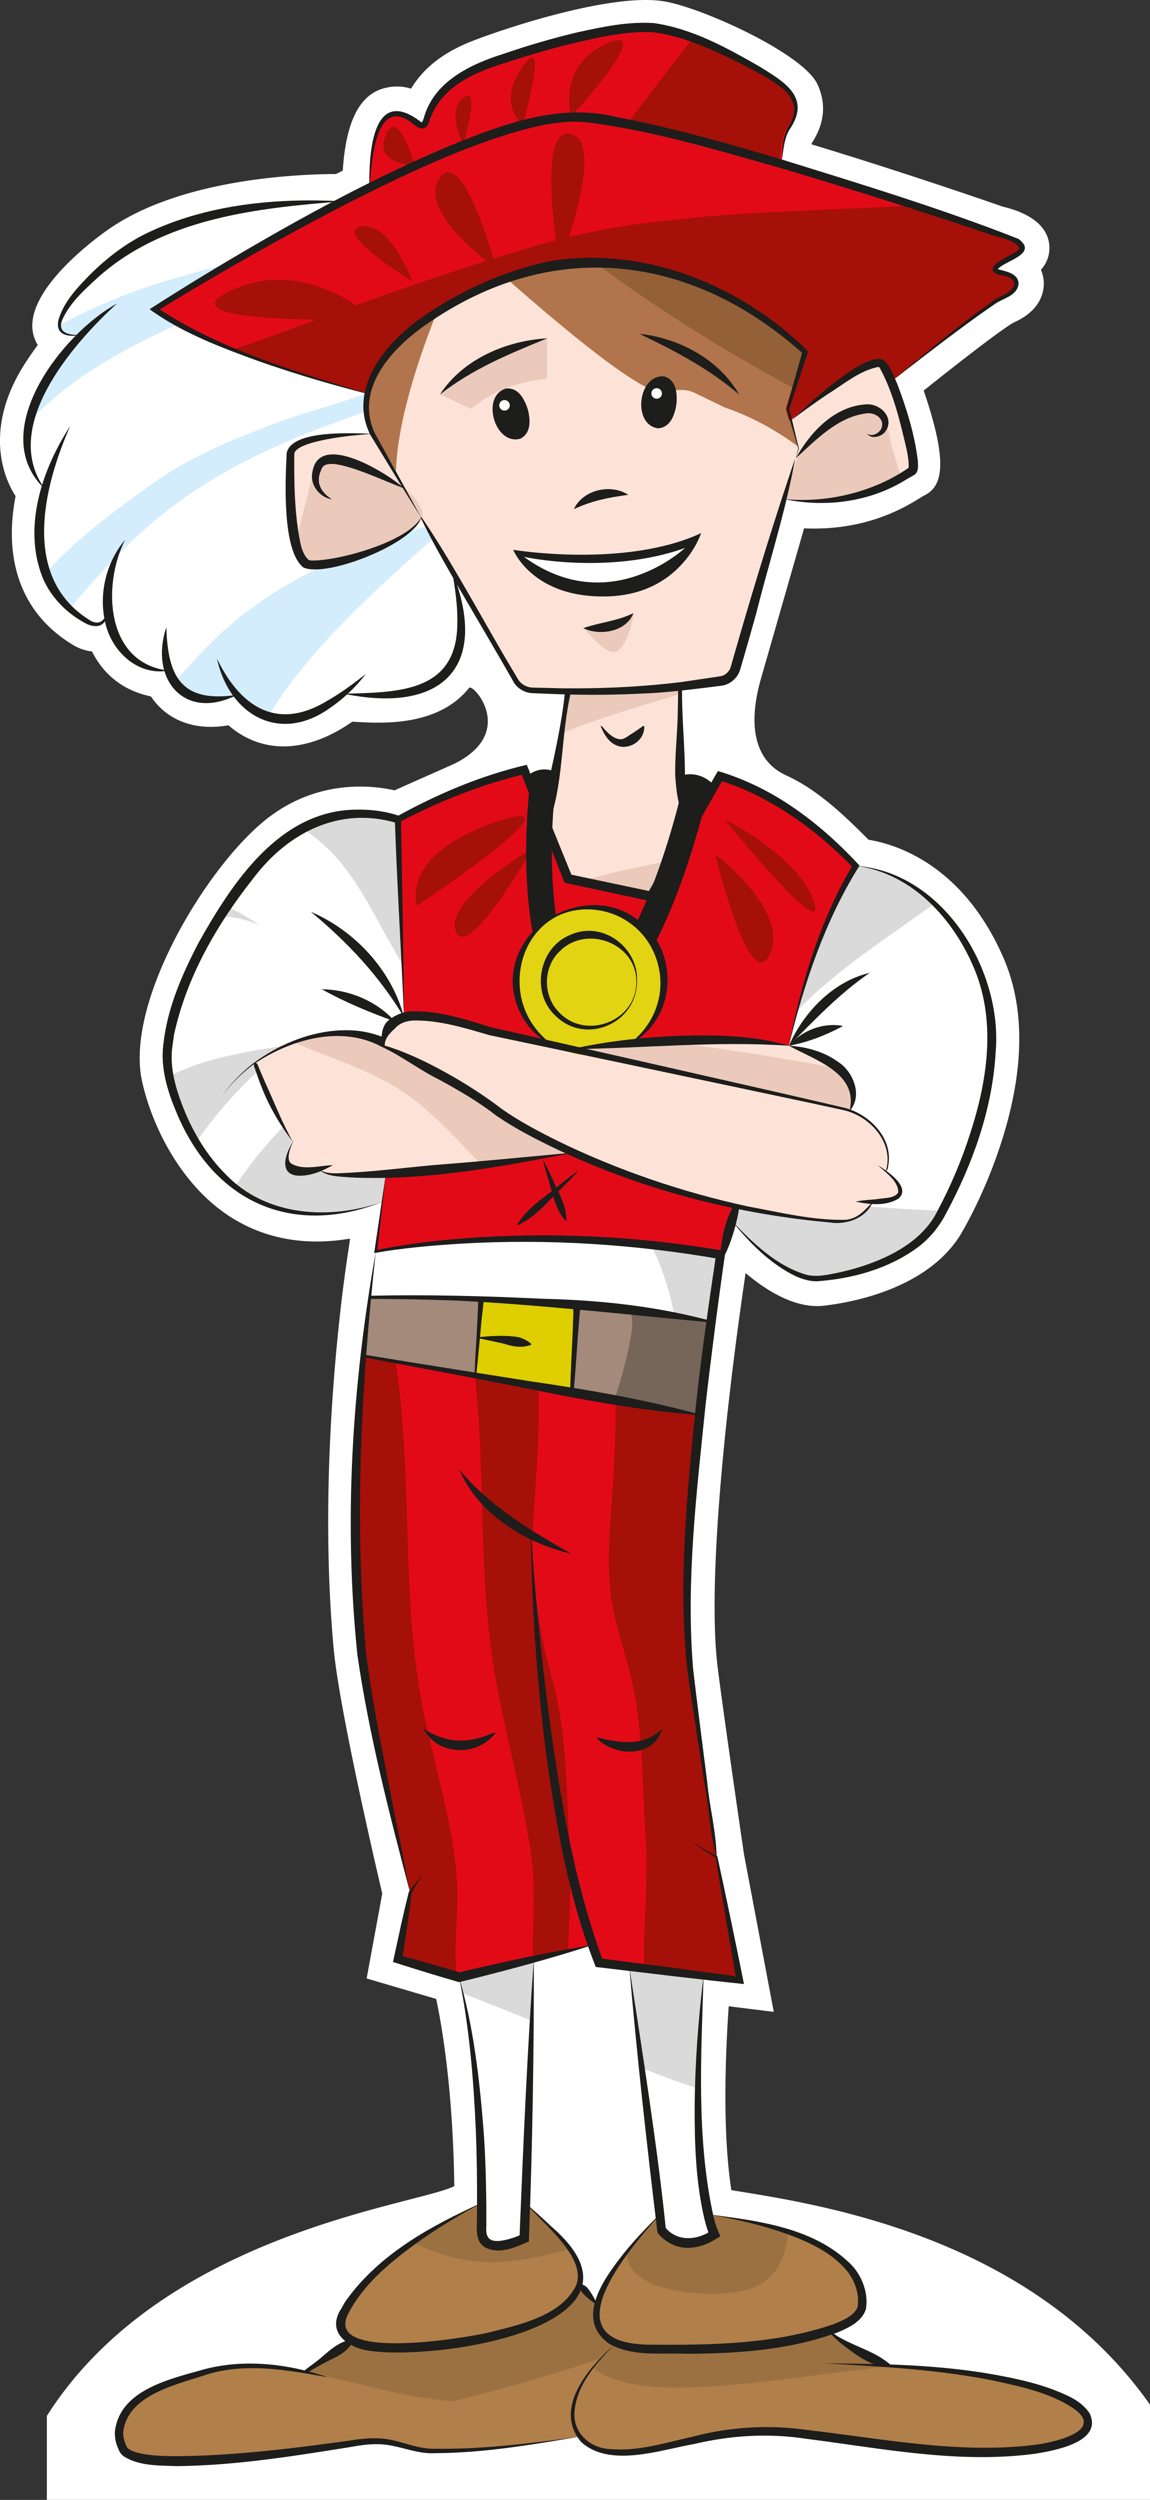 <svg id="Ebene_1" data-name="Ebene 1" xmlns="http://www.w3.org/2000/svg" viewBox="0 0 179.12 389.18"><rect x="0" y="0" width="179.12" height="389.18" fill="#333333" stroke="none"/><defs><clipPath id="clippath"><path class="cls-8" d="M83.13 89.53c2.23 1.79 5.84 3.47 11.44 3.32 5.63-.15 9.24-2.47 11.46-4.83 2.38-2.5 3.18-5.03 3.18-5.03-11.83 5.51-29.28 2.6-29.28 2.6s.81 2.03 3.2 3.94Z"/></clipPath><style>.cls-10,.cls-11,.cls-13,.cls-14,.cls-15,.cls-16,.cls-3,.cls-4,.cls-5,.cls-6,.cls-7,.cls-8,.cls-9{stroke-width:0}.cls-3{fill:#dadada}.cls-4{fill:#e30a18}.cls-18,.cls-20{stroke:#1d1d1b}.cls-18,.cls-20,.cls-23{stroke-miterlimit:10;fill:none}.cls-5{fill:#a51008}.cls-6{fill:#a48a7b}.cls-7{fill:#e3d413}.cls-8{fill:#1d1d1b}.cls-16{fill:#fff}.cls-9{fill:#ebcabc}.cls-10{fill:#9c7141}.cls-11{fill:#b17f4a}.cls-20{stroke-width:4px}.cls-13{fill:#fde3d7}.cls-23{stroke:#1e1e1c}.cls-14{fill:#b1744c}.cls-15{fill:#d4edfc}</style></defs><path class="cls-18" d="m65.58 80.54 14.71 25.34a3.19 3.19 0 0 0 2.59 1.59c1.27.06 3.2.14 5.59.18 4.57.05 10.83-.06 17.46-.77 2.11-.22 4.26-.51 6.41-.87 1.06-.18 1.92-.97 2.22-2l4.28-14.91 3.27-11.41 1.81-6.3M123.92 71.39v-.02c.25-.34 4.26-5.83 8.93-7.34 4.82-1.56 5.82 2.02 4.49 3.22-1.33 1.21-2.33.27-2.33.27M62.97 76.04s-11.75-7.25-13.41-3.43c-1.66 3.83 2.16 5.14 2.16 5.14M85.24 52.67s-10.83 2.01-16.71 8.75M99.6 51.97s9.96 2.44 15.52 9.45"/><path class="cls-18" d="M89.38 79.27c3.54-3.53 8.48-2.23 8.48-2.23M90.84 97.8s5.49.48 7.82-2.34M88.47 107.65l-1.95 12.52-1.32 8.49-.02.15M105.93 106.88v18.61M58.54 194.82s-.44 2.64-1 7.15c-.3 2.51-.65 5.59-.97 9.12-.09 1.02-.18 2.08-.27 3.17-.93 11.54-1.5 26.85-.09 42.08.9 9.71 7.65 38.24 7.65 38.24M65.69 291.92l-1.8 2.68-1.91 10.39 9.53 2.81 11.64-2.81 9.12-2.2M71.51 228.74s2.71 5.42 11.2 10.21c1.81 1.03 3.89 2.02 6.26 2.93"/><path class="cls-18" d="m108.71 286.1 2.91 2.98 3.62 19.19-5.66-.7L98 306.14l-4.71-.58c-.35-.9-.69-1.82-1.02-2.77-8.38-24.18-9.56-63.84-9.56-63.84"/><path class="cls-18" d="M111.62 289.1v-.02c-.11-.75-3.24-22.17-4.09-29.08-1.21-9.83-.03-26.02 1.45-39.75a608.568 608.568 0 0 1 1.76-14.48c.85-6.31 1.5-10.45 1.5-10.45-12.8-2.21-24.24-2.67-33.24-2.45-12.63.31-20.46 1.95-20.46 1.95l1.58-12.03M66.02 269.15s4.49 5.51 11.31.49"/><path class="cls-18" d="M92.82 270.45s6.95 4.21 10.28-1.3M57.55 201.97s7.16-.14 17.29.25c4.52.17 9.63.44 14.95.88 6.9.57 14.15 1.42 20.95 2.67.13.02.27.05.4.07M56.58 211.09l17.37 3.04 15.03 2.64 19.73 3.45"/><path class="cls-18" d="M74.84 202.21v.01l-.45 6.02-.44 5.89-.01.13M89.79 203.1l-.81 13.67-.01.24M93.62 113.02s1.67 3.17 3.74 2.58c2.08-.59 2.91-2.58 2.91-2.58M114.71 187.8l-2.47 7.52M62.93 158.38l-.95-30.81c.91-.5 1.81-.97 2.69-1.42 9.33-4.67 16.98-6.31 16.98-6.31l.65 1.61 2.9 7.22 3.27 8.13 12.97 2.75 9.69-16.98 1-1.75c2.93.89 5.68 2.15 8.23 3.61 5.2 2.98 9.57 6.84 12.92 10.37 0 0-6.59 9.83-10.41 28.01M83.15 304.99s-.85 26.07-1.28 38c-.1 2.7-.18 4.68-.22 5.47 0 0-6.73 3.29-6.65-1.33.02-1.42.04-2.81.03-4.16-.02-22.79-3.52-35.17-3.52-35.17M98 306.14l4.79 38.62.31 2.53s2.99 3.92 8.15.56c0 0-.43-.84-.94-3-1.1-4.66-2.55-15.47-.73-37.28"/><path class="cls-18" d="M75.03 342.97s-17.65 7.98-21.81 17.79c-.49 1.16-.2 2.69 1.86 3.71.84.42 1.97.76 3.46.95 5.15.66 29.2-1.13 31.76-9.81 1.07-3.64-2.77-7.16-8.43-12.62l-.03-.03M90.3 355.61l2.72 3.2.1.12"/><path class="cls-18" d="M102.79 344.76s-8.41 8.29-9.77 14.05c-.28 1.12-.28 2.15.1 3 .63 1.39 1.43 2.3 2.64 2.89 2.33 1.12 6.17 1.06 13.16.99 6.82-.07 15.18-1.09 20.4-2.92 2.93-1.03 4.86-2.32 4.98-3.84.56-7.28-8.4-12.06-23.63-14.17"/><path class="cls-18" d="M95.96 364.78s-10.09 8.46-5.66 14.55c2.11 2.9 6.84 3.08 14.32 1.33s10.4-2.18 13.92-2.19c5.81-.02 12.08 1.31 23.11 2.57 35.48 4.07 39.61-10.14-2.61-12.75-3.25-.2-6.77-.33-10.57-.38M90.3 379.33s-21.29 3.54-26.44 1.72c-5.15-1.83-7.98-.72-11.97-.2-3.99.53-31.68 4.81-32.84.11 0 0-3.95-6.87 10.14-10.89 3.83-1.09 8.31-2.94 18.57-.78 1.04.21 2.14.47 3.3.78"/><path class="cls-18" d="m47.76 369.29 7.32-4.82.28-.18M129.32 362.77s3 3.08 9.72 5.52c.02.01.03.01.05.02M82.3 121.44l4.22-1.27M106.15 120.17l4.98 2.39M74.39 208.24s3.48.05 8.25 1.05M123.93 71.37l.45-1.58-1.18-4.37-.48-1.78 2.69-8.84c-11.14-10.38-24.56-15.16-37.94-13.67-8.64.97-28.13 9.32-30.23 20.17-.4 1.99-.19 4.08.78 6.22l3.39 5.83 1.56 2.69 2.61 4.49"/><path class="cls-18" d="M123.2 65.42s12.32-10.43 14.15-8.77c.41.37.93 1.38 1.49 2.72 1.92 4.69 4.2 13.52 3.17 13.98-1.33.59-7.86 6.09-19.9 4.34M58.02 67.52s-12.62-.06-12.78 3.1c-.17 3.16-.33 16.63 2.82 17.29.99.21 2.95-.05 5.23-.63 4.97-1.26 11.4-4.04 12.29-6.74"/><path class="cls-23" d="M57.69 61.42s-.16-.04-.45-.12c-3.33-.89-24.31-6.64-33.15-13.14 0 0 13.73-8.76 29.26-16.82 1.38-.71 2.78-1.42 4.18-2.12 12.63-6.29 25.73-11.58 33.17-10.99 6.87.55 19.05 3.73 30.96 7.26 16.89 5.01 33.25 10.74 33.25 10.74s6.99 1.61 3.11 3.6c-3.89 1.98-3.56 2.36-1.56 2.74s3 2.27-.22 3.7c-2.16.94-11.92 8.7-17.4 13.1-.04.03-.07.06-.11.09"/><path class="cls-23" d="M57.53 29.43v-.21c.02-1.49.24-10.51 3.35-11.38 3.4-.95 4.64 3.5 5.55.85s2.56-5.96 8.61-8.33c6.04-2.37 21.18-7.01 27.63-5.97 6.46 1.04 19.62 8.05 20.77 10.51 1.16 2.47-.08 4.36-.74 5.31s-1 5.16-1 5.16M53.35 31.34s-22.12-.53-34.12 7.9c-7.84 5.51-14.12 13.85-6.55 12.87"/><path class="cls-23" d="M18.24 47.23s-2.35 1.43-5.55 4.89c-1.55 1.68-3.3 3.83-5.07 6.52-5.39 8.21-3.36 14.89-.59 17.53.01 0 .02.02.03.03"/><path class="cls-23" d="M10.95 66.3s-2.52 4.31-3.92 9.87c-1.74 6.86-1.8 15.64 6.6 20.6 1.02.6 3.06 1.06 3.15-2.19"/><path class="cls-23" d="M19.48 84.04s-3.23 4.61-2.71 10.53c.08 1 .27 2.03.6 3.08 2.32 7.31 8.89 6.75 8.89 6.75M25.92 97.64s-.59 3.62.36 6.76c.96 3.16 4.34 5.8 10.64 3.79"/><path class="cls-23" d="M33.79 102.52s.85 2.74 2.81 5.27c2.91 3.76 8.27 7.06 16.96.22 1.09-.85 2.23-1.88 3.42-3.07"/><path class="cls-23" d="M53.55 108c4.7 0 23.53 3.7 16.86-19.13"/><ellipse class="cls-18" cx="79.93" cy="64.39" rx="2.37" ry="3.69" transform="rotate(-15.74 79.94 64.391)"/><ellipse class="cls-18" cx="103" cy="62.65" rx="3.69" ry="2.37" transform="rotate(-82.86 102.99 62.645)"/><path class="cls-18" d="M61.98 127.56s-9.75-3.59-18.39 3.73c-8.65 7.32-19.38 26.38-17.31 36.05 1.55 7.24 9.64 27.99 33.27 19.79"/><path d="M133.28 134.79s12.24.17 19.11 16.05-5.4 37.51-6.46 39.21c-3.92 6.26-13.31 8.44-18.08 9-5.93.69-13.88-9-13.88-9" style="stroke-width:1.12px;fill:none;stroke-miterlimit:10;stroke:#1d1d1b"/><path class="cls-18" d="M89.4 179.43c-9.94 1.48-28.42 3.96-37.53 3.43-6.35-.37-12.18-17.45-12.18-17.45s10.52-7.26 20-2.6"/><path class="cls-18" d="M59.69 162.8s12.2 5.71 17.64 10.07c3.12 2.5 23.35 14.3 51.37 17.18 2.95.3 6.76.78 9.22-7.49 1.94-6.54-5-9.37-5.59-9.62s-56.07-12.39-56.07-12.39-9.77-3.31-13.33-2.17c-3.55 1.14-3.25 4.42-3.25 4.42Z"/><path class="cls-18" d="M88.97 163.33s22.49-2.85 33.9-.53c11.41 2.32 12.59 12.04 12.59 12.04M39.69 165.4s-2.86 2.12-4.81 4.92M62.93 158.38s-3.56-9.85-14.51-16.42M61.55 159.05s-4.36-3.22-11.42-5.04M122.87 162.8s5.3-8.31 12.59-11.35M122.87 162.8s4.06-2.47 8.44-3.08"/><path d="M45.79 177.52s-4.78 7.48 6.04 3.88" style="stroke-width:1.24px;fill:#fff;stroke-miterlimit:10;stroke:#1d1d1b"/><path d="M136.76 181.41s3.92 2.64 3.44 4.37-6.92 1.3-6.92 1.3" style="fill:#fff;stroke-miterlimit:10;stroke:#1d1d1b"/><path class="cls-18" d="M79.93 85.59S97.39 88.5 109.22 83c0 0-3.03 9.55-14.64 9.86S79.94 85.6 79.94 85.6Z"/><path class="cls-18" d="M83.13 89.53s11.83.95 22.8-1.6"/><path class="cls-16" d="M7.3 389.18V376.1c18.12-28.52 57.64-32.8 63.46-35.77-.2-14.96-1.92-24.93-2.82-29.14L57.11 308l2.43-13.22c-1.21-5.14-6.72-28.94-7.56-38.04-1.49-16.07-.77-32.15.09-42.81.09-1.11.18-2.17.27-3.2.34-3.72.7-6.9.98-9.25.52-4.15.94-6.82 1.02-7.31l.18-1.35c-6.49 1.1-12.35.2-17.49-2.69-8.59-4.84-13.4-14.82-14.92-21.89-2.56-11.95 9.41-32.29 18.72-40.17 8.07-6.83 16.9-5.87 20.64-5.03.42-.22 8.93-3.96 9.35-4.17 9.71-4.86 2.85-12.55 2.24-11.78-4.85 6.08-13.68 5.53-17.93 5.27-.08 0-.17-.01-.25-.02-7.03 4.94-14.04 5.13-19.3.57-3.09.54-5.92.19-8.26-1.04-1.55-.81-2.86-2.01-3.82-3.46-2.7-.54-6.75-2.16-9.17-6.99-.96-.11-1.93-.42-2.84-.95C3.6 95.8.43 87.6 2.43 77.24c-2.61-4.05-4.42-11.71 1.63-20.91.58-.89 1.19-1.77 1.82-2.62-.18-.29-.34-.61-.47-.95-2.61-6.7 9.02-15.32 11.38-16.98 11.51-8.09 30.08-8.66 35.56-8.69.34-.18.69-.35 1.04-.53.48-7.55 2.57-11.75 6.36-12.8 1.65-.46 3.09-.32 4.28.04 1.59-2.65 4.32-5.37 9.48-7.39C78.68 4.38 95.25-1.11 103.37.2c5.93.95 21.71 8.13 23.94 12.9 1.42 3.03 1.13 6.12-.87 9.19-.01.05-.03.11-.04.18 14.54 4.41 27.97 9.06 29.75 9.69 4.41 1.04 6.93 3.06 7.27 5.84.1.8.09 2.47-1.29 4.01.21.49.36 1.01.42 1.56.12 1.02.14 4.5-4.57 6.59-.47.23-2.87 1.68-14.11 10.64 3.96 11.61 2.88 15.04-.03 16.39-.08.05-.18.11-.29.18l-.13.08c-2.41 1.49-8.45 5.23-18.18 4.8l-6.58 22.93c-.76 2.6-3.53 12.21 3.83 15.55 4.65 2.11 8.73 5.9 12.79 10 4.21.68 14.7 3.83 21.03 18.42 3.29 7.6 3.26 16.98-.09 27.86-2.74 8.91-6.63 15.23-6.67 15.29-5.17 8.25-16.54 10.42-21.18 10.96-4.31.51-8.74-2.13-12.24-5.07a622.923 622.923 0 0 0-1.78 12.98c-.43 3.42-.79 6.54-1.12 9.54-1.9 17.65-2.41 31.05-1.46 38.77.79 6.38 3.52 25.2 4.07 28.9v.08l4.68 24.74-7.02-.87c-1.01 14.95-.34 23.8.41 28.62 12.28 2.05 46.4 6.62 65.22 33.42v14.81H7.3Z"/><path class="cls-13" d="m123.93 71.37-.01.02-1.81 6.3-3.27 11.41-4.28 14.91a2.824 2.824 0 0 1-2.22 2c-2.15.36-4.3.65-6.41.87-6.63.71-12.89.82-17.46.77-2.39-.04-4.32-.12-5.59-.18a3.19 3.19 0 0 1-2.59-1.59l-9.88-17.01-4.83-8.33-2.61-4.5-1.56-2.69-3.39-5.83c-.97-2.14-1.18-4.23-.78-6.22 2.1-10.85 21.59-19.2 30.23-20.17 13.38-1.49 26.8 3.29 37.94 13.67l-2.69 8.84.48 1.78 1.18 4.37-.45 1.58Zm-20.48-12.39c-1.29-.16-2.55 1.35-2.8 3.37-.26 2.02.59 3.79 1.89 3.96 1.29.16 2.55-1.35 2.81-3.37.25-2.03-.6-3.8-1.9-3.96ZM83.13 89.53c2.23 1.79 5.84 3.47 11.44 3.32 5.63-.15 9.24-2.47 11.46-4.83 2.38-2.5 3.18-5.03 3.18-5.03-11.83 5.51-29.28 2.6-29.28 2.6s.81 2.03 3.2 3.94Zm-2.2-21.59c1.26-.35 1.83-2.23 1.28-4.19-.56-1.97-2.02-3.27-3.28-2.91-1.26.35-1.84 2.23-1.28 4.19.55 1.96 2.02 3.27 3.28 2.91Z"/><path d="m122.79 63.64 1.03 3.08s-4.84-1.89-11.58-4.17c-.04-.01-.08-.03-.12-.04-2.15-.73-4.23-1.47-5.96-2.15-7.15-2.83-31.59-25.28-31.59-25.28 2.62-9.79 11.76-15.35 14.8-16.96.6-.32 1.32-.34 1.94-.05l36.32 17.01c1.25.59 3.61 3.96 3.33 5.32" style="fill:#936037;stroke-width:0"/><path class="cls-14" d="m122.99 63.64.64-3.2c-8.03-4.34-15.86-9.02-23.44-14.21-5.18-3.55-10.26-7.25-15.33-10.96-2.58-1.89-5.26-3.73-7.85-5.68-1.81 2.31-3.38 5.05-4.24 8.26 0 0 21.66 20.01 28.81 22.84 1.73.68 4.07-.45 6.22.28.04.01 5.11 2.48 5.15 2.49 6.74 2.28 11.69 6.32 11.69 6.32l-1.18-4.37-.48-1.78ZM67.46 39.58a51.18 51.18 0 0 0-2.63 4.22c-3.07 6.44-7.05 11.58-7.71 18.68-.14 1.54 1.17 5.04 1.17 5.04l3.39 5.83c.37-14.06 11.1-35.49 11.1-35.49l-3.6-1.1c-.52.97-1.09 1.91-1.71 2.81Z"/><path d="m74.39 208.24.45-6.02c4.52.17 9.63.44 14.95.88l-.81 13.67-15.03-2.64.44-5.89Z" style="fill:#dfcf00;stroke-width:0"/><path class="cls-6" d="M110.74 205.77a608.568 608.568 0 0 0-1.76 14.48l-.27-.03-19.73-3.45.81-13.67c6.9.57 14.15 1.42 20.95 2.67ZM74.84 202.22l-.45 6.02-.44 5.89-17.37-3.04h-.01c.32-3.53.67-6.61.97-9.12h.01s7.16-.14 17.29.25Z"/><path class="cls-16" d="M74.84 202.22c-10.13-.39-17.29-.25-17.29-.25h-.01c.56-4.51 1-7.15 1-7.15s7.83-1.64 20.46-1.95c9-.22 20.44.24 33.24 2.45 0 0-.65 4.14-1.5 10.45-6.8-1.25-14.05-2.1-20.95-2.67-5.32-.44-10.43-.71-14.95-.88ZM53.55 108c-8.37 6.59-13.66 3.77-16.64.18-6.3 2.02-9.68-.63-10.64-3.79 0 0-6.58.57-8.89-6.74-.34-1.05-.53-2.08-.61-3.08h-.01c-.08 3.26-2.12 2.79-3.14 2.2-8.4-4.97-8.34-13.74-6.6-20.6-2.77-2.64-4.8-9.32.59-17.53 1.77-2.7 3.52-4.84 5.07-6.52-7.57.98-1.29-7.36 6.55-12.88 11.99-8.43 34.12-7.9 34.12-7.9-15.53 8.06-29.26 16.82-29.26 16.82 8.84 6.5 29.82 12.25 33.15 13.14-.4 1.99-.19 4.08.78 6.22 0 0-12.62-.06-12.78 3.1-.17 3.16-.33 16.63 2.82 17.29.99.21 2.95-.05 5.23-.63 4.97-1.26 11.4-4.04 12.29-6.74l4.83 8.33C77.09 111.7 58.25 108 53.55 108ZM122.87 162.8c3.82-18.18 10.41-28.01 10.41-28.01s12.23.17 19.11 16.05c6.87 15.88-5.4 37.51-6.46 39.2-3.92 6.26-13.31 8.44-18.08 9-5.93.69-13.88-9-13.88-9l.74-2.24c4.38.95 9.06 1.73 13.98 2.24 2.25.24 5 .56 7.26-2.94 1.83-.07 3.97-.36 4.24-1.33.31-1.08-1.11-2.52-2.22-3.44.96-3.56-.73-5.99-2.51-7.49 0 0-1.19-9.71-12.58-12.04h-.01Z"/><path class="cls-3" d="M145.54 140.67c-6.06-5.79-12.26-5.88-12.26-5.88s-5.27 7.89-9.12 22.57c6.21-6.46 13.99-11.3 21.38-16.7ZM146.1 188.45c-3.56-.11-7.11-.34-10.66-.64-2.16 2.74-4.67 2.46-6.76 2.24-4.92-.51-9.6-1.29-13.98-2.24l-.74 2.24s7.95 9.69 13.88 9c4.77-.56 14.16-2.74 18.08-9 .14-.22.46-.77.9-1.58-.24 0-.48 0-.73-.02Z"/><path class="cls-16" d="M39.69 165.4s2.47 7.23 5.94 12.38c-.67 1.19-2.94 5.87 3.97 4.25.74.48 1.5.77 2.27.82 2.26.13 5.1.08 8.24-.11v.05l-.56 4.33h-.01c-23.63 8.19-31.72-12.55-33.27-19.79-2.07-9.67 8.67-28.73 17.31-36.04 8.65-7.32 18.4-3.73 18.4-3.73l.95 30.81c-.55.18-1.01.41-1.39.67-2.07 1.41-1.86 3.76-1.86 3.76-9.47-4.67-19.99 2.6-19.99 2.6Z"/><path class="cls-3" d="M51.55 132.61c4.1 4.16 6.68 9.78 9.57 14.8.53.92 1.05 1.85 1.56 2.79l-.7-22.64s-7.34-2.7-14.94 1.37c1.6 1.05 3.11 2.26 4.51 3.68ZM40.37 144.01c-1.69-1.18-3.42-2.17-5.15-2.91-.12.18-1.06 1.4-1.18 1.58 1.66-.12 4.51.47 6.33 1.33ZM51.87 182.85c-.77-.05-1.53-.34-2.27-.82-6.91 1.62-4.64-3.06-3.97-4.25-.52-.77-1.01-1.58-1.48-2.41a61.893 61.893 0 0 0-7.55 9.36c5.15 3.99 12.53 5.99 22.94 2.39h.01l.56-4.33v-.05c-3.14.19-5.98.24-8.24.11ZM40.18 166.75c-.32-.83-.49-1.35-.49-1.35s2.16-1.48 5.39-2.68c-.21 0-.43.02-.64.03h-.02c-6.13 1.03-12.5 1.93-18.09 4.81.56 2.5 1.86 6.43 4.21 10.25 2.81-4 6.06-7.78 9.65-11.08Z"/><path class="cls-4" d="M121.66 25.49c-11.91-3.53-24.09-6.71-30.96-7.26-7.44-.59-20.54 4.7-33.17 10.99.02-1.49.24-10.51 3.35-11.38 3.4-.95 4.64 3.5 5.55.85s2.56-5.96 8.61-8.33c6.04-2.37 21.18-7.01 27.63-5.97 6.46 1.04 19.62 8.05 20.77 10.51 1.16 2.47-.08 4.36-.74 5.31s-1 5.16-1 5.16l-.04.12Z"/><path class="cls-4" d="M137.35 56.65c-1.83-1.66-14.15 8.77-14.15 8.77l-.48-1.78 2.69-8.84c-11.14-10.38-24.56-15.16-37.94-13.67-8.64.97-28.13 9.32-30.23 20.17-3.33-.89-24.31-6.64-33.15-13.14 0 0 13.73-8.76 29.26-16.82 1.38-.71 2.78-1.42 4.18-2.12 12.63-6.29 25.73-11.58 33.17-10.99 6.87.55 19.05 3.73 30.96 7.26 16.89 5.01 33.25 10.74 33.25 10.74s6.99 1.61 3.11 3.6c-3.89 1.98-3.56 2.36-1.56 2.74s3 2.27-.22 3.7c-2.16.94-11.92 8.7-17.4 13.1-.56-1.34-1.08-2.35-1.49-2.72Z"/><path class="cls-13" d="M123.2 65.42s12.32-10.43 14.15-8.77c.41.37.93 1.38 1.49 2.72 1.92 4.69 4.2 13.52 3.17 13.98-1.33.59-7.86 6.09-19.9 4.34l1.81-6.3s0-.01.01-.02l.45-1.58-1.18-4.37ZM62.97 76.04l2.61 4.49c-.89 2.71-7.32 5.49-12.29 6.75-2.28.58-4.24.84-5.23.63-3.15-.66-2.99-14.13-2.82-17.29.16-3.16 12.78-3.1 12.78-3.1l3.39 5.83 1.56 2.69ZM86.52 120.17l-1.32 8.49-2.9-7.22 4.22-1.27zM86.52 120.17l1.95-12.52c4.57.05 10.83-.06 17.46-.77v13.29l.37 1 4.83 1.39-9.69 16.98-12.97-2.75-3.27-8.13 1.32-8.49ZM135.46 174.84c1.78 1.5 3.47 3.93 2.51 7.49-.67-.56-1.22-.93-1.22-.93l-3.47 5.67s1.24.08 2.67.03c-2.26 3.5-5.01 3.18-7.26 2.94-4.92-.51-9.6-1.29-13.98-2.24-10.28-2.24-18.97-5.45-25.41-8.36-6.48-2.93-10.69-5.55-11.97-6.58-5.44-4.35-17.65-10.06-17.65-10.06s-.21-2.35 1.86-3.76c.38-.26.84-.49 1.39-.67 3.55-1.13 13.33 2.17 13.33 2.17l12.71 2.79c16.41 3.6 42.94 9.43 43.35 9.61.26.11 1.73.71 3.14 1.9Z"/><path class="cls-13" d="M59.68 162.8s12.21 5.71 17.65 10.06c1.28 1.03 5.49 3.65 11.97 6.58-7.49 1.11-19.72 2.77-29.19 3.3-3.14.19-5.98.24-8.24.11-.77-.05-1.53-.34-2.27-.82.65-.15 1.4-.36 2.23-.64l-6.04-3.88-.16.27c-3.47-5.15-5.94-12.38-5.94-12.38s10.52-7.27 19.99-2.6Z"/><path class="cls-9" d="M65.29 171.83c3.53 2.89 6.59 6.24 9.69 9.54 5.34-.63 10.46-1.35 14.31-1.92-6.48-2.93-10.69-5.55-11.97-6.58-5.44-4.35-17.65-10.06-17.65-10.06-4.78-2.36-9.82-1.67-13.64-.42 6.61 2.83 13.47 4.7 19.26 9.44Z"/><path class="cls-16" d="M110.31 344.85c.51 2.16.94 3 .94 3-5.16 3.36-8.15-.56-8.15-.56l-.31-2.53L98 306.14l11.58 1.43c-1.82 21.81-.37 32.62.73 37.28ZM81.87 342.99c-.1 2.7-.18 4.68-.22 5.47 0 0-6.73 3.29-6.65-1.33.02-1.42.04-2.81.03-4.16-.02-22.79-3.52-35.17-3.52-35.17l11.64-2.81s-.85 26.07-1.28 38Z"/><path class="cls-11" d="M129.32 362.77s3 3.08 9.72 5.52c42.22 2.61 38.09 16.82 2.61 12.75-11.03-1.26-17.3-2.59-23.11-2.57-3.52 0-6.44.44-13.92 2.19s-12.21 1.57-14.32-1.33c-4.34-5.97 5.27-14.22 5.65-14.54 2.35 1.03 6.17.97 12.97.9 6.82-.07 15.18-1.09 20.4-2.92Z"/><path class="cls-11" d="M93.02 358.81c1.36-5.76 9.77-14.05 9.77-14.05l.31 2.53s2.99 3.92 8.15.56c0 0-.43-.84-.94-3l.36-.09c15.23 2.11 24.19 6.89 23.63 14.17-.12 1.52-2.05 2.81-4.98 3.84-5.22 1.83-13.58 2.85-20.4 2.92-6.8.07-10.62.13-12.97-.9-.06-.03-.13-.06-.19-.09-1.21-.59-2.01-1.5-2.64-2.89-.38-.85-.38-1.88-.1-3Z"/><path class="cls-11" d="m90.3 355.61 2.72 3.2c-.28 1.12-.28 2.15.1 3 .63 1.39 1.43 2.3 2.64 2.89.06.03.13.06.19.09-.38.32-9.99 8.57-5.65 14.54 0 0-21.29 3.54-26.44 1.72-5.15-1.83-7.98-.72-11.97-.2-3.99.53-31.68 4.81-32.84.11 0 0-3.95-6.87 10.14-10.89 3.83-1.09 8.31-2.94 18.57-.78l7.32-4.82c.84.42 1.97.76 3.46.95 5.15.66 29.2-1.13 31.76-9.81Z"/><path class="cls-11" d="M81.87 342.99c5.66 5.46 9.5 8.98 8.43 12.62-2.56 8.68-26.61 10.47-31.76 9.81-1.49-.19-2.62-.53-3.46-.95-2.06-1.02-2.35-2.55-1.86-3.71 4.16-9.81 21.81-17.79 21.81-17.79 0 1.35-.01 2.74-.03 4.16-.08 4.62 6.65 1.33 6.65 1.33.04-.79.12-2.77.22-5.47Z"/><path class="cls-4" d="m88.98 216.77 19.73 3.45.27.03c-1.48 13.73-2.66 29.92-1.45 39.75.85 6.91 3.98 28.33 4.09 29.08v.02l3.62 19.17-5.66-.7L98 306.14l-4.71-.58c-.35-.9-.69-1.82-1.02-2.77l-9.12 2.2-11.64 2.81-9.53-2.81 1.91-10.39-.03-.02s-6.75-28.53-7.65-38.24c-1.41-15.23-.84-30.54.09-42.08.09-1.09.18-2.15.27-3.17h.01l17.37 3.04 15.03 2.64ZM113.97 190.04l-1.73 5.28c-12.8-2.21-24.24-2.67-33.24-2.45-12.63.31-20.46 1.95-20.46 1.95l1-7.7h.01l.56-4.33v-.05c9.47-.53 21.7-2.19 29.19-3.3 6.44 2.91 15.13 6.12 25.41 8.36l-.74 2.24ZM85.2 128.66l3.27 8.13 12.97 2.75 9.69-16.98 1-1.75c2.93.89 5.68 2.15 8.23 3.61 5.2 2.98 9.57 6.84 12.92 10.37 0 0-6.59 9.83-10.41 28.01-11.41-2.32-33.9.53-33.9.53l-12.71-2.79s-9.78-3.3-13.33-2.17l-.95-30.81c.91-.5 1.81-.97 2.69-1.42 9.33-4.67 16.98-6.31 16.98-6.31l.65 1.61 2.9 7.22Z"/><path class="cls-13" d="M137.97 182.33c1.11.92 2.53 2.36 2.22 3.44-.27.97-2.41 1.26-4.24 1.33.71-1.1 1.37-2.57 1.96-4.55l.06-.22Z"/><path class="cls-13" d="m133.28 187.07 3.47-5.67s.55.37 1.22.93l-.06.22c-.59 1.98-1.25 3.45-1.96 4.55-1.43.05-2.67-.03-2.67-.03ZM49.6 182.03c-6.91 1.62-4.64-3.06-3.97-4.25 1.22 1.81 2.56 3.36 3.97 4.25Z"/><path class="cls-13" d="M49.6 182.03c-1.41-.89-2.75-2.44-3.97-4.25l.16-.27 6.04 3.88c-.83.28-1.58.49-2.23.64Z"/><path class="cls-5" d="M112.84 127.56s11.55 5.61 13.92 12.81c2.36 7.2-13.92-12.81-13.92-12.81ZM111.4 133.01s11.62 8.7 8.51 15.52c-3.11 6.82-8.51-15.52-8.51-15.52ZM64.92 141s-2.81-7.85 12.3-13.03c15.11-5.18-12.3 13.03-12.3 13.03ZM82.87 132.11S69.12 140.17 71 145c1.88 4.83 11.87-12.89 11.87-12.89Z"/><path class="cls-9" d="M105.93 108.03v-1.14c-6.63.71-12.89.82-17.46.77l-1.01 6.51c6.01-2.47 12.27-4.22 18.47-6.13ZM93.98 136.24c-1.21.3-2.42.64-3.63.95l11.1 2.35 3.2-5.61c-3.57.69-7.14 1.42-10.67 2.3Z"/><path class="cls-20" d="M85.08 145.53s-2.25-9.36-.39-24.82M99.49 147.32s5.3-8.79 9.17-25.95"/><path class="cls-7" d="M91.92 159.98c3.99 0 7.23-3.23 7.23-7.23s-3.24-7.24-7.23-7.24-7.25 3.24-7.25 7.24 3.25 7.23 7.25 7.23Zm-6.19 2.5a11.608 11.608 0 0 1-4.23-4.79c-.72-1.49-1.11-3.17-1.11-4.94 0-6.37 5.16-11.53 11.53-11.53.79 0 1.57.08 2.32.23 5.25 1.08 9.2 5.73 9.2 11.3 0 6.36-5.16 11.53-11.52 11.53-1.96 0-3.81-.49-5.43-1.35-.26-.15-.51-.29-.76-.45Z"/><path class="cls-7" d="M91.92 145.51c3.99 0 7.23 3.24 7.23 7.24s-3.24 7.23-7.23 7.23-7.25-3.23-7.25-7.23 3.25-7.24 7.25-7.24Z"/><path class="cls-13" d="M122.87 162.8h.01c11.39 2.33 9.7 10.25 9.44 10.14-.41-.18-26.94-6.01-43.35-9.61 0 0 22.49-2.85 33.9-.53Z"/><path class="cls-9" d="M130.48 166.32c-8.79-1.63-17.61-3.12-26.51-4.11-.21-.02-.41-.07-.61-.1-7.83.4-14.39 1.23-14.39 1.23 16.41 3.6 42.94 9.43 43.35 9.61.26.11 2.54-2.96-1.84-6.63ZM138.95 69.64c-.33-1.16-.69-3.12-.88-4.31-.07-.11-1.59-1.32-1.65-1.42h-2.88c-4.18 1.2-6.06 3.6-8.87 6.73l-.56.72-.01.02-1.81 6.3c9.24 1.34 15.22-1.58 18.11-3.28-.62-2.03-.87-2.73-1.45-4.77ZM63.15 76.04l-.1-.18c-2.17-1.07-4.35-2.15-6.67-2.87-2.13-.67-2.58-1.26-4.69-1.6-.31.53-2.32 1.17-2.75 1.62-.03.16-2.78 10.92-2.81 11.08 1.36 2.39.28 1.79 2.12 3.82 1.41 1.15 4.93-1.05 6.9-1.09.83-.02 3.67-2.09 4.32-1.58 3.1-1.35 5.75-3.03 6.29-4.69s-2.61-4.5-2.61-4.5Z"/><path class="cls-5" d="M107.84 6.01c-2.02 2.63-4.05 5.25-6.07 7.88-1.4 1.81-2.78 3.63-4.16 5.44 6.72 1.34 15.28 3.66 23.72 6.16l.04-.12s.34-4.21 1-5.16c.66-.95 1.9-2.84.74-5.31-.88-1.87-8.72-6.39-15.27-8.89ZM154.58 36.23s-5.05-1.77-12.42-4.2c-4.56.2-9.13.4-13.69.61-6.26.29-12.48.56-18.66 1.07-3.28.33-6.55.69-9.82 1.07-5.3.74-10.57 1.77-15.8 3.28-14.93 4.3-29.82 9.8-44.39 15.19-1.17.43-2.44.82-3.77 1.19 8.95 3.6 18.83 6.21 21.01 6.8 2.1-10.85 21.47-19.15 30.11-20.12 13.38-1.49 26.8 3.29 37.94 13.67l-2.69 8.84.48 1.78s12.32-10.43 14.15-8.77c.41.37 1.16 1.47 1.72 2.81 5.48-4.4 15.01-12.25 17.17-13.19 3.22-1.43 2.22-3.32.22-3.7-2-.38-2.33-.76 1.56-2.74 3.88-1.99-3.11-3.6-3.11-3.6ZM72.18 22.47s-2.77-5.14 0-7.3 0 7.3 0 7.3ZM81.43 19.38s-4.24-3.13 0-9.03c4.24-5.9 0 9.03 0 9.03ZM88.95 18.19s-2.28-8.01 5.62-11.42-5.62 11.42-5.62 11.42ZM64.56 25.71s-6.4.02-4.49-4.64 4.49 4.64 4.49 4.64Z"/><path class="cls-5" d="M58.21 49.7s-34.15 1.05-22.19-4.48c11.97-5.53 22.19 4.48 22.19 4.48ZM64.23 43.8s-12.5-7.62-8-8.52 8 8.52 8 8.52ZM77.27 41.81s-12.48-8.83-8.79-14.08c3.69-5.25 8.79 14.08 8.79 14.08ZM87.14 41.13s-3.84-21.61 1.78-20.28c5.62 1.33-1.78 20.28-1.78 20.28Z"/><path class="cls-15" d="M10.87 94.75c2.85-3.45 5.87-6.75 9.03-9.88 10.58-10.49 23.55-16.2 37.19-20.81-.08-.93-.03-1.85.15-2.75a1.17 1.17 0 0 0-.2-.05c-4.46 1.65-9.17 2.81-13.57 4.44-6.69 2.49-13.73 5.29-19.56 9.48-5.93 4.25-12.02 8.64-16.78 14.05-.32.36 1.5 2.07 1.18 2.43.67 1.1 1.52 2.14 2.57 3.1ZM36.91 108.18c1.21 1.46 2.81 2.78 4.84 3.41.89-1.49 1.85-2.95 2.88-4.36 6.49-8.82 14.71-16.15 22.84-23.4l-1.12-1.92-2.73.9c-2.48 1.88-6.79 3.57-10.36 4.47-.8.2-1.55.36-2.25.48-6.55 3.06-12.68 6.9-18.12 12.29-2 1.98-3.91 4.05-5.73 6.19 1.57 2.2 4.73 3.54 9.73 1.93ZM4.56 65.63c2.32-2.38 4.8-4.61 7.61-6.56 4.91-3.41 10.17-6.19 15.62-8.58-1.38-.76-2.64-1.54-3.71-2.33 0 0 4.77-3.04 11.85-7.19-6.88 1.76-13.72 3.6-20.21 6.49-2.18.97-4.33 2.01-6.47 3.11-.02 1.21.98 1.86 3.41 1.54-1.55 1.68-3.3 3.82-5.07 6.52-1.64 2.49-2.58 4.84-3.04 6.98Z"/><path class="cls-9" d="M91.01 97.82s3.45 4.51 5.16 3.53 2.54-5.74 2.54-5.74M73.41 63.65s4.11-4.01 11.79-4.67v-6.29l-11.97 4.37-4.71 4.34 4.89 2.26Z"/><path class="cls-3" d="M101.35 193.77c1.78 3.44 2.93 7.11 3.67 11.02 2.05.3 4.08.62 6.07.99.85-6.31 1.5-10.45 1.5-10.45-3.88-.67-7.64-1.18-11.24-1.56Z"/><path d="M98.12 203.89c.34.98.46 2.13.25 3.45-.57 3.64-1.52 7.12-2.66 10.54l13.44 2.35.27.03a608.568 608.568 0 0 1 1.76-14.48c-4.25-.78-8.67-1.39-13.07-1.89Z" style="stroke-width:0;fill:#766559"/><path class="cls-5" d="M111.67 289.08c-.11-.75-3.24-22.17-4.09-29.08-1.21-9.83-.03-26.02 1.45-39.75l-.27-.03-12.9-2.26c.09 5.31-.22 10.62-.59 15.97-.3 4.36-.66 8.75-.27 13.11.39 4.42 1.78 8.45 2.94 12.69 2.33 8.55 2.03 18.07 2.65 26.88.46 6.54-.5 13.24-.22 19.8l9.26 1.14 5.66.7-3.62-19.19ZM88.75 288.15c-.54-8.48-.35-17.92-2.59-26.12-2.43-8.92-3.64-16.82-3.05-26.1.42-6.71 1.04-13.38.74-20.07L74 214.13h-.04c1.74 15.49.45 31.28 3.15 46.72 1.59 9.13 4.14 18.11 5.53 27.27.72 4.75.46 9.41.34 14.19-.02.94.02 1.83.1 2.71l.13-.03 5.29-1.28c.1-5.17.59-10.35.25-15.57ZM71.14 307.68c-.51-4.45.2-8.91.09-13.37-.26-9.76-3.8-19.76-5.56-29.35-3.22-17.51-1.34-35.51-4.07-53l-4.96-.87h-.01c-.09 1.02-.18 2.08-.27 3.17-.93 11.54-1.5 26.85-.09 42.08.9 9.71 7.65 38.24 7.65 38.24l.03.02-1.91 10.39 9.1 2.68Z"/><path class="cls-3" d="M108.72 325.08c.04-4.84.29-10.63.86-17.51L98 306.14l1.96 15.78c2.12.94 7.97 3.05 8.76 3.16ZM82.84 314.62c.19-5.6.32-9.63.32-9.63l-11.64 2.81s.24.87.6 2.54c3.59 1.38 7.16 2.81 10.72 4.27Z"/><path class="cls-10" d="M106.32 371.68c8.43-.11 16.85-1.48 25.21-2.48 2.55-.31 5.11-.61 7.67-.88-.1 0-.2-.01-.31-.02-6.72-2.44-9.72-5.52-9.72-5.52-5.22 1.83-13.58 2.85-20.4 2.92-6.99.07-10.83.13-13.16-.99l-.08.36s-1.62 1.35-3.24 3.36c3.12 3.11 10.44 3.31 14.03 3.26ZM98.07 352.64c.88 1.85 3.21 2.9 5.05 3.44 3.95 1.14 9.88 1.48 13.85.17 3.79-1.25 5.4-4.65 5.78-8.76-3.41-1.16-7.52-2.07-12.22-2.72l-.36.09c.51 2.16.94 3 .94 3-5.16 3.36-8.15-.56-8.15-.56l-.31-2.53s-2.39 2.36-4.83 5.44c-.19.77-.16 1.57.26 2.44Z"/><path class="cls-10" d="M50.01 369.8c3.38.7 6.5 1.49 9.86 2.28 3.5.83 7.02 1.4 10.56 1.77 6.9-1.72 13.78-3.62 20.52-5.81.78-.25 1.56-.52 2.35-.8 1.22-1.34 2.23-2.18 2.23-2.18l.08-.36c-1.21-.59-2.01-1.5-2.64-2.89-.38-.85-.38-1.88-.1-3l-2.72-3.2c-2.56 8.68-26.61 10.47-31.76 9.81-1.49-.19-2.62-.53-3.46-.95l-7.17 4.82c.65.08 1.58.37 2.25.51ZM64.23 349.07c4.32 2.12 8.96 3.41 14.05 3.04 3.51-.25 6.92-1 10.3-1.95-1.53-2.06-3.95-4.36-6.87-7.17-.1 2.7-.18 4.68-.22 5.47 0 0-6.73 3.29-6.65-1.33.02-1.42.04-2.81.03-4.16 0 0-5.22 2.36-10.65 6.09Z"/><path class="cls-8" d="M82.21 63.75c.55 1.96-.02 3.84-1.28 4.19-1.26.36-2.73-.95-3.28-2.91-.56-1.96.02-3.84 1.28-4.19 1.26-.36 2.72.94 3.28 2.91Z"/><path class="cls-8" d="M82.21 63.75c.39 1.55.59 3.67-1.18 4.55-3.99 1.09-6.19-6.68-2.2-7.82 1.99-.17 2.89 1.75 3.38 3.27Zm0 0c-1.35-4.04-5.09-3.29-3.84 1.07 1.2 4.38 4.79 3.09 3.84-1.07Z"/><circle class="cls-16" cx="78.58" cy="63.1" r=".82"/><path class="cls-8" d="M105.35 62.94c-.26 2.02-1.52 3.53-2.81 3.37-1.3-.17-2.15-1.94-1.89-3.96.25-2.02 1.51-3.53 2.8-3.37 1.3.16 2.15 1.93 1.9 3.96Z"/><path class="cls-8" d="M105.35 62.94c-.25 1.58-.88 3.61-2.86 3.74-4.1-.57-3.1-8.55 1.02-8.07 1.89.62 1.99 2.74 1.84 4.33Zm0 0c.32-4.24-3.41-5.02-3.96-.5-.59 4.51 3.2 4.7 3.96.5Z"/><circle class="cls-16" cx="102.28" cy="61.25" r=".82"/><path class="cls-8" d="M89.95 182.46c-1.44 1.51-2.92 2.98-4.4 4.44-1.44 1.54-2.98 2.94-4.93 3.85l-.08-.09c1.13-1.83 2.7-3.19 4.4-4.44 1.63-1.3 3.26-2.6 4.93-3.85l.08.09Z"/><path class="cls-8" d="M84.7 180.71c.75 1.5 1.44 3.01 2.13 4.53.78 1.52 1.38 3.06 1.39 4.81l-.11.04c-1.16-1.32-1.72-2.88-2.13-4.53-.48-1.6-.96-3.19-1.38-4.81l.11-.04ZM85.71 162.54c-4.55-2.3-6.96-8.15-5.35-13.03 2.29-7.41 12.18-11.23 18.6-6.57 6.85 4.46 6.68 15.35-.48 19.37l-.07-.1c1.89-1.55 3.31-3.61 3.97-5.87 1.4-4.51-.28-9.7-4.08-12.5-3.79-2.88-9.53-3.16-13.3-.05-3.76 3.04-4.96 8.46-3.42 12.92.77 2.24 2.24 4.23 4.19 5.73l-.06.1Z"/><path class="cls-8" d="M99.22 152.75c.01 6.54-7.96 10.05-12.69 5.39-3.92-3.59-2.61-10.72 2.39-12.64 4.96-2.2 10.54 2.02 10.3 7.25Zm-.11 0c0-5.96-7.83-8.8-11.88-4.7-2.67 2.44-2.73 6.99-.14 9.55 4.17 4.43 12.16 1.34 12.03-4.84ZM123.92 71.39c2.23-4.05 6.02-8.14 10.95-8.44 2.37-.19 4.67 2.31 2.88 4.41-.71.71-2.04 1-2.73.16.86.49 1.74 0 2.17-.65.82-1.48-.78-2.76-2.29-2.51-4.43.55-7.79 4.11-10.99 7.02ZM62.97 76.04c-3.25-1.22-6.44-2.81-9.78-3.61-.79-.18-1.63-.29-2.26-.13-.53.13-.74.39-.92.88-.4.87-.51 1.88-.05 2.76.34.72 1 1.33 1.75 1.8-1.91-.29-3.5-2.26-3.05-4.25 1.01-6.47 11.72.19 14.3 2.54ZM85.24 52.67c-5.95 2.42-11.66 4.78-16.72 8.75 3.54-5.49 10.35-8.41 16.72-8.75ZM99.6 51.97c6.13.64 12.43 3.98 15.52 9.45-4.69-4.04-9.94-6.76-15.52-9.45ZM89.38 79.26c1.41-3.02 5.75-4.01 8.48-2.23-3.14.43-5.65.92-8.48 2.23ZM90.84 97.79c2.78-.96 5.21-1.06 7.82-2.34-1.12 2.93-5.23 3.58-7.82 2.34ZM58.54 194.82c-2.28 20.78-3.42 41.83-1.51 62.68 1.08 8.27 2.79 16.53 4.4 24.73l2.43 12.36c-3.21-12.2-6.37-24.41-8.19-36.92-2.17-20.94-.82-42.16 2.87-62.84Z"/><path class="cls-8" d="M65.69 291.92c-.47.8-1.24 2.24-1.58 2.72-.35 3.04-1.01 7.4-1.49 10.47l-.46-.74c3.2.87 6.38 1.77 9.56 2.72h-.38c6.93-1.64 13.9-3.17 20.93-4.29-6.84 2.23-13.79 4.06-20.77 5.78-3.25-.94-6.48-1.93-9.7-2.96l-.58-.18c-.02-.06 1.2-5.47 1.23-5.73.39-1.74.8-3.47 1.23-5.2.66-.87 1.32-1.73 2-2.58ZM71.51 228.74c4.72 5.73 11.09 9.5 17.46 13.14-7.15-1.65-14.48-6.18-17.46-13.14Z"/><path class="cls-8" d="M82.71 238.95c.8 11.25 1.91 22.47 3.58 33.62 1.64 11.09 3.75 22.22 7.65 32.74l-.57-.44c6.47.8 15.56 2 21.93 2.89l-.57.61c-.86-4.79-2.49-14.43-3.26-19.24l.07.1-4.08-2.62 4.23 2.37.06.03v.07c1.12 5.1 3.12 14.68 4.13 19.79-6.66-.68-15.94-1.81-22.68-2.61l-.41-.05-.15-.39c-4.13-10.61-6.05-21.86-7.61-33.07-1.4-11.21-2.24-22.5-2.32-33.79Z"/><path class="cls-8" d="m60.11 182.79-1.37 12.06-.24-.22c4.43-.9 8.9-1.47 13.4-1.82 13.71-1.08 27.55-.39 41.1 1.95-1.05 7.17-2.3 16.93-3.11 24.03-1.39 13.61-3.07 27.36-1.93 41.04.44 3.85 1.69 13.62 2.19 17.55.35 3.93 1.42 7.75 1.46 11.71-1.1-3.8-1.15-7.77-1.92-11.64-.62-3.99-2.11-13.67-2.64-17.5-1.44-13.75-.03-27.62 1.36-41.31.72-6.83 2.1-16.53 3.14-23.41l.55.77c-13.24-2.3-26.75-3.17-40.17-2.4-4.57.29-9.14.67-13.65 1.47l.04-.27 1.77-12ZM66.02 269.15c3.16 2.07 6.45 2.32 9.81 1.02 1.72-.7 1.73-.64.36.64-2.99 2.65-8.37 2.09-10.18-1.66Z"/><path class="cls-8" d="M92.82 270.45c3.74.87 7.35 1.56 10.28-1.3-1.18 4.59-7.58 4.38-10.28 1.3ZM114.71 187.8c.63.38.32.45.36.63l-.08.49c-.47 2.24-1.09 4.43-2.11 6.5l-.69-.19c.23-2.46.68-4.94 1.86-7.13.14-.13-.07-.37.67-.3ZM62.93 158.37c-.39-9.23-1.15-21.99-1.44-31.09 6.47-3.6 13.33-6.53 20.56-8.22l.21.52 6.88 16.94-.51-.43 12.97 2.73-.8.36 10.75-18.69.27-.46c4.34 1.29 8.43 3.35 12.11 5.93 3.65 2.55 6.95 5.54 9.95 8.79-5.37 8.54-8.63 18.3-11.01 28.06 1.93-9.84 4.87-19.6 10.02-28.27l.05.59c-2.95-3.04-6.18-5.82-9.69-8.17-3.51-2.33-7.29-4.3-11.31-5.5l.77-.31-10.63 18.77-.27.47-.53-.11-12.96-2.77-.37-.08-.14-.35-6.76-16.98.74.39c-6.79 1.64-13.4 4.23-19.58 7.51l.25-.43c.16 8.93.41 21.77.47 30.82ZM83.15 304.99c.03 14.29-.22 29.23-.76 43.51l-.02.45c-2.11.92-4.61 2.09-6.87.89-1.17-.72-1.28-2.14-1.23-3.33l.03-2.99c.02-3.99-.03-7.97-.19-11.95-.35-7.96-1.02-15.94-2.6-23.76 2.25 7.7 3.16 15.72 3.8 23.7.3 4 .4 8.01.44 12.02v3.01c-.19 2.2.82 2.61 2.92 2.18.89-.19 1.82-.52 2.66-.9l-.42.63c.57-14.07 1.22-29.41 2.24-43.43ZM98 306.14c2.03 13.04 4.52 29.01 5.69 40.7 1.86 2.19 4.94 1.92 7.16.39l-.25.95c-.41-.92-.61-1.7-.84-2.56-1.39-5.82-1.59-11.85-1.56-17.8.05-6.78.57-13.54 1.39-20.26-.38 12.55-1.16 25.36 1.58 37.69.26 1.05.6 1.99 1.03 2.89l-.54.32c-2.05 1.37-4.81 2.07-7.11.86-.82-.41-1.53-.96-2.14-1.73l-.03-.21c-1.66-13.72-3.19-27.46-4.37-41.24Z"/><path class="cls-8" d="M75.03 342.97c-3.22 1.71-6.36 3.56-9.33 5.65-4.37 3.1-8.75 6.54-11.31 11.29-4.6 7.91 18.29 4.03 21.69 3.22 4.77-1.19 11.17-2.55 13.59-7.2 1.95-4.42-5.21-9.81-7.83-12.98 1.37 1.21 2.73 2.42 4.05 3.68 18.08 15.62-18.46 21.11-28.81 19.26-3.35-.64-6.25-3.1-3.85-6.61.21-.38.46-.89.73-1.22 5.14-7.17 13.26-11.61 21.07-15.11Z"/><path class="cls-8" d="M90.3 355.61c.55.01.85.23 1.12.48.72.84 1.23 1.83 1.7 2.84-.91-.63-1.83-1.29-2.53-2.14-.2-.3-.37-.64-.29-1.18Z"/><path class="cls-8" d="M102.79 344.76c-5.1 5.68-17.3 19.99-1.81 20.25 9.67.08 19.81-.03 29-3.24 1.37-.6 3.01-1.2 3.6-2.62.3-1.99-.39-4.03-1.66-5.63-2.44-2.96-6.2-4.63-9.79-5.89-3.7-1.31-7.57-2.15-11.46-2.86 7.72.98 16.47 2.12 22.14 8.02 1.55 1.77 2.49 4.35 2.05 6.74-.63 1.91-2.68 2.83-4.35 3.56-7.58 2.78-15.66 3.31-23.63 3.34-4.03-.19-8.2.52-11.97-1.54-4.31-3-2.3-7.66.07-11.16 2.25-3.29 4.91-6.25 7.81-8.96Z"/><path class="cls-8" d="M95.96 364.78c-3.05 2.99-6.37 6.66-6.5 11.12 0 2.99 2.51 5.18 5.41 5.35 4.41.43 8.68-.95 12.99-1.91 5.77-1.54 11.95-1.9 17.87-1.05 11.7 1.35 23.5 3.75 35.25 2.34 2.76-.32 11.31-2.07 6.27-5.67-3.61-2.42-8.06-3.38-12.29-4.31-8.38-1.73-17.91-2.27-26.49-2.72 8.9.04 17.87.18 26.67 1.79 2.94.53 5.86 1.18 8.71 2.21 2.13.85 4.52 1.71 5.87 3.78 2.12 4.5-5.58 5.81-8.56 6.29-11.94 1.58-23.83-.84-35.6-2.34-5.89-.89-11.67-.54-17.46.82-5.24.91-13.05 3.73-17.55-.28-4.53-5.27 1.31-11.92 5.41-15.4Z"/><path class="cls-8" d="M90.3 379.33c-7.43 1.25-14.93 2.54-22.5 2.57-3.03.2-5.89-1.38-8.89-1.39-1.46-.04-2.92.18-4.4.45-8.97 1.43-17.96 2.88-27.08 2.96-2.71-.12-5.72.01-8.12-1.51-.39-.26-.75-.72-.91-1.28l.07.17c-.45-.92-.6-1.79-.58-2.73.73-6.52 8.55-8.19 13.71-9.67 6.39-1.74 13.27-.93 19.45 1.18-6.34-1.11-12.93-2.38-19.21-.3-4.67 1.53-11.98 3.15-12.65 8.84-.03.78.2 1.56.51 2.19.1.33.64.68 1.27.89 2.06.62 4.3.65 6.48.67 8.99-.06 17.99-1.19 26.9-2.41 1.49-.24 3.04-.43 4.6-.36 3.09.07 5.76 1.71 8.88 1.61 7.52.11 15.02-.88 22.48-1.87ZM81.95 121.01a3.932 3.932 0 0 1 4.58-.83 3.932 3.932 0 0 1-4.58.83ZM106.23 120.7a4.85 4.85 0 0 1 4.98 1.58c-1.82.5-3.77-.13-4.98-1.58ZM123.93 71.37l.4-1.59v.03l-1.82-6.11-.02-.05c.84-2.99 1.65-5.98 2.52-8.96l.11.41c-17.31-15.54-38.9-18.2-58.34-4.85-5.49 3.68-11.63 10.11-8.43 17.13 2.32 4.22 4.87 8.8 7.22 13.16-2.68-4.26-5.27-8.57-7.9-12.86-3.61-7.28 2.6-14.61 8.37-18.49 6.01-4.11 12.74-7.12 19.9-8.58 14.59-2.25 29.39 3.76 39.73 13.9l.19.18-.07.24c-.93 2.94-1.92 5.86-2.87 8.78-.07-.6 1.51 6.21 1.51 6.08v.02l-.5 1.57Z"/><path class="cls-8" d="M123.2 65.42c2.32-2.08 11.55-10.9 14.44-9.35 1.15 1.01 1.54 2.46 2.12 3.7 1.45 3.86 2.69 7.79 3.19 11.89.03.72.19 1.6-.42 2.19-.53.34-1.05.59-1.69.99-5.57 3.36-12.43 4.2-18.73 2.85 6.91.7 14.27-1.23 19.49-4.92-.06.07-.06.07-.08.08.07-.73-.1-1.85-.27-2.7-.99-4.31-2.08-8.96-4.2-12.84-.13-.16-.09-.16-.23-.19-2.94.56-5.42 2.71-7.97 4.29-1.92 1.28-3.78 2.66-5.66 4.02ZM58.02 67.52c-3.19.27-6.39.56-9.46 1.42-.96.29-2.03.68-2.54 1.28-.28.36-.15.73-.19 1.17-.02 3.69.06 7.47.59 11.11.3 1.58.43 3.51 1.61 4.63.14.1.26.1.45.13 4.17.1 15.04-2.91 17.1-6.71-1.03 4.02-14.64 9.42-18.3 7.81-3.4-2.58-2.83-13.72-2.63-17.85.8-3.66 10.38-3.07 13.37-2.98Z"/><path class="cls-8" d="M57.69 61.42c-5.87-1.46-11.67-3.19-17.39-5.19-5.9-2.15-11.86-4.37-17-8.09 5.12-3.29 10.31-6.45 15.55-9.51 10.14-5.9 20.5-11.44 31.34-15.98 8.14-3.32 17.02-6.66 25.9-4.41 8.67 1.63 17.14 4.08 25.58 6.56 12.4 3.85 25.05 7.7 36.96 12.39 3.04 2.24-1.7 3.31-3.03 4.52-.14.1-.24.29-.21.2-.07-.15 0 0 .19.04 1.19.32 3.08.64 3.07 2.29-.3 1.96-2.63 2.2-3.93 3.26-4.75 3.22-11.37 8.4-16 11.96 5.15-4.25 10.25-8.53 15.69-12.42 1.07-.94 3.28-1.36 3.55-2.83.02-.6-.69-1.09-1.4-1.24-.48-.12-1.13-.17-1.63-.49-.62-.43-.17-1.13.15-1.36 1.02-.85 2.19-1.29 3.23-1.96.31-.21.48-.47.43-.6-.68-1.15-2.76-1.51-4-1.89a960.867 960.867 0 0 0-33.45-10.59c-9.8-2.77-19.63-5.74-29.75-7.02-4.3-.47-8.51.66-12.63 1.89-8.33 2.66-16.26 6.41-24.06 10.35a451.399 451.399 0 0 0-30.54 17.22l.02-.72c10.01 6.71 21.91 10.09 33.34 13.61Z"/><path class="cls-8" d="M57.53 29.43c-.1-5.26.35-16.44 8.12-10.38.11.01-.01.06.11-.08s.14-.34.23-.54c1.55-5.74 7.31-8.45 12.5-10.07 3.75-1.29 7.55-2.4 11.41-3.32 3.92-.86 7.83-1.7 11.91-1.45 6.02.86 11.36 3.83 16.55 6.8 3.57 2.24 7.88 4.59 4.86 9.41-1.17 1.58-1.17 3.69-1.51 5.57.19-1.93.05-4.11 1.17-5.78 2.57-4.42-1.71-6.46-5-8.38-5.06-2.65-10.5-5.45-16.19-6.2-3.81-.18-7.72.65-11.45 1.5-3.81.88-7.58 1.97-11.29 3.2-5.14 1.54-10.54 3.89-12.17 9.44-.69 1.61-1.94.58-2.74-.1-5.79-4.2-6.19 6.91-6.5 10.39ZM53.35 31.34c-13.38 1.05-27.99 2.62-38.32 12.05-2.05 1.89-4.22 3.85-5.34 6.43-.88 2.15 1.39 2.42 2.99 2.3-1.92.44-4.24.1-3.53-2.47.89-2.84 3.07-5.07 5.09-7.12 2.49-2.42 5.36-4.64 8.5-6.17 9.44-4.57 20.27-5.58 30.61-5.02Z"/><path class="cls-8" d="M18.24 47.23C11.23 53.63-.03 66.57 7.03 76.17c.02 0 .02.03.04.04-.02 0-.03-.03-.04-.03-9.35-8.8 2.62-24.28 11.22-28.94Z"/><path class="cls-8" d="M10.95 66.29C6.72 75.87 3.32 89.87 13.9 96.5c1.78 1.15 2.7-.22 2.86-1.93.15 1.2-.31 2.99-1.89 2.9-.46 0-.9-.13-1.31-.31-3.02-1.54-5.55-4.03-6.9-7.18-3.16-7.9-.12-16.91 4.29-23.68Z"/><path class="cls-8" d="M19.48 84.04c-3.6 7.12-3 19.26 6.79 20.35-4.82.91-8.99-3.06-9.91-7.61-1-4.43.22-9.31 3.12-12.74Z"/><path class="cls-8" d="M25.91 97.64c.22 7.92 2.48 11.79 11 10.54-8.18 4.16-13.7-2.48-11-10.54Z"/><path class="cls-8" d="M33.79 102.52c3.61 7.49 9.34 11.3 17.09 6.63 2.12-1.2 4.12-2.67 6.09-4.22a24.284 24.284 0 0 1-5.48 5.22c-7.84 5.69-15.76 1.24-17.7-7.63Z"/><path class="cls-8" d="M53.55 108c8.32-.24 17.61-.12 17.68-10.93.07-2.7-.34-5.45-.82-8.2 5.96 15.05-1.59 22.27-16.86 19.13ZM61.78 128.12c-8.89-2.63-16.91 1.47-22.29 8.57-5.67 7.15-10.47 15.45-12.39 24.43l-.22 1.58c-.5 3.19.37 6.36 1.5 9.33 1.54 4.03 3.79 7.83 6.85 10.86 6.26 6.51 16.15 7.06 24.32 4.23 0 0 0-1.09.01-1.09v2.18c0-.01 0-1.08-.01-1.09-14.52 5.66-26.73-.34-32.35-14.63-1.27-3.14-2.21-6.54-1.75-9.95.6-5.58 2.91-10.86 5.47-15.76 5.23-9.35 12.61-20.63 24.55-20.74 2.28-.04 4.52.23 6.73.97l-.41 1.11ZM133.28 134.79c13.61.95 22.93 16.23 21.8 29.03-.51 8.9-3.59 17.42-7.79 25.21-1.02 1.98-2.56 3.84-4.38 5.18-4.53 3.33-10.17 4.87-15.7 5.26-1.15 0-2.28-.35-3.32-.81-4.01-1.97-7.16-5.2-9.93-8.62 3.31 3.47 7.02 7.09 11.72 8.43 1.56.36 3.14 0 4.69-.31 2.12-.43 4.2-1.06 6.19-1.86 3.96-1.61 7.68-4.07 9.53-7.93 2.03-3.82 3.73-7.84 5.04-11.97 2.64-8.09 4-17.19.75-25.27-3.19-7.91-9.75-15.23-18.61-16.35Z"/><path class="cls-8" d="M45.63 177.78c-2.1-2.74-3.86-5.78-5.07-9.02-.31-.78-.6-1.65-.87-2.44-.08-.28-.28-.52 0-.92.46.14.46.44.58.7.2.5.78 1.85 1.01 2.36 1.39 3.02 2.7 6.44 4.35 9.31ZM89.4 179.42c-9.87 1.94-19.84 3.81-29.92 3.96-1.68 0-3.36.02-5.04-.1-1.65-.13-3.53-.1-4.84-1.25 1.48.91 3.18.58 4.84.54 4.99-.27 9.93-.97 14.91-1.34 5.82-.45 14.15-1.27 20.05-1.81Z"/><path class="cls-8" d="M137.97 182.33c1.35-4.41-2.46-8.6-6.6-9.51l-4.24-.92c-10.76-2.3-39.85-8.42-50.99-10.77-3.83-1.13-7.79-2.34-11.77-2.26l-.55.05c-.17.03-.33.08-.5.11-.65.17-1.34.51-1.77 1.04-.73.69-1.67 1.53-1.62 2.71 5.33 1.51 13.13 5.93 18.2 9.84 2.76 1.95 5.86 3.57 8.94 5.1 9.34 4.52 19.24 7.88 29.39 10.09 5.04.92 10.25 2.23 15.37 2.08 1.9-.26 2.89-1.53 4.12-2.79-1.06 2.56-4.1 3.62-6.71 3.21l-2.6-.26c-13.86-1.53-27.5-5.25-40.11-11.23-3.15-1.52-6.25-3.1-9.2-5.12-2.73-2.13-5.69-3.85-8.73-5.52-3.07-1.49-5.94-3.71-9.03-5.17l-.13-.06v-.14c-.07-1.26-.07-2.96 1-3.91.92-.76 1.99-1.27 3.17-1.43 4.31-.3 9 1.25 12.79 2.43 13.58 3.09 41.78 9.43 55.06 12.54 3.85.94 7.6 4.62 6.92 8.85-.09.38-.02.79-.4 1.04Z"/><path class="cls-8" d="M122.88 162.8c2.75.14 5.51.94 7.75 2.57 2.34 1.55 3.78 5.3 1.69 7.57 1.46-5.87-5.4-7.91-9.44-10.14ZM88.97 163.33c5.56-1.26 11.23-1.85 16.92-2.09 5.67-.15 11.5-.08 16.98 1.56-11.33-.78-22.55.4-33.9.53ZM59.5 162.99c-6.36-3.49-14.39-1.15-20.03 2.72-1.82 1.39-3.5 2.99-4.86 4.86 1.31-1.89 2.96-3.54 4.76-4.98 4.36-3.25 9.87-5.44 15.4-5.19 1.84.08 3.67.52 5.39 1.26l-.66 1.35ZM62.93 158.37c-3.8-6.37-8.81-11.71-14.51-16.42 6.87 2.93 12.62 9.14 14.51 16.42ZM61.54 159.04c-4.01-1.47-7.72-2.97-11.42-5.04 4.26.05 8.58 1.84 11.42 5.04ZM122.89 162.78c2.3-5.23 6.88-9.99 12.57-11.33-4.75 3.26-8.49 7.25-12.57 11.33Z"/><path class="cls-8" d="M122.87 162.8c1.99-2.35 5.34-3.68 8.44-3.08-2.68 1.45-5.47 2.54-8.44 3.08ZM45.79 177.51c-.48.86-1.45 3.16-.28 3.71 1.88.98 4.2.24 6.32.17-1.28.72-2.67 1.37-4.15 1.57-4.39.64-3.6-2.9-1.89-5.45ZM136.75 181.4c1.4.9 5.27 3.42 3.17 5.22-2.1 1.2-4.42.89-6.64.45 1.11-.25 2.18-.27 3.25-.38 1.1-.21 2.81-.09 3.37-1.05.07-1.78-1.97-3.09-3.15-4.24ZM65.65 80.51c4.76 6.94 9.92 16.69 14.27 23.94l.78 1.32a2.76 2.76 0 0 0 2.25 1.27c.96.02 3.63.09 4.63.11 6.17.07 12.35-.22 18.47-.96l6.09-.9c.78-.11 1.42-.68 1.66-1.4 3.09-10.85 6.42-21.84 10.05-32.52-1.36 7.8-4.05 16.12-6.04 24.04-.56 2.01-1.98 7.04-2.57 8.97-.41 1.24-1.58 2.21-2.86 2.37-3.67.46-8.75 1.12-12.39 1.22-5.14.27-10.39.25-15.53 0l-1.55-.06c-1.16-.05-2.3-.71-2.9-1.71-1.57-2.81-6.87-11.83-8.57-14.74-2.06-3.58-4.14-7.15-5.92-10.89l.13-.08Z"/><path class="cls-8" d="M88.93 107.73c-1.67 6.98-1.03 14.35-3.67 21.1l-.15-.02c-.27-3.63.32-7.15 1.12-10.66.74-3.5 1.43-7 1.78-10.56l.91.14ZM106.24 106.88c-.1 4.48.48 9.49.44 13.96-.1 1.55-.26 3.1-.68 4.65h-.15c-.41-1.55-.57-3.1-.67-4.65-.1-2.69.31-6.57.37-9.31.02-1.55.09-3.1.07-4.65h.61ZM93.69 112.99c.77.94 1.98 2.26 3.22 2.08.52-.13 1.05-.6 1.54-.88.54-.33 1.08-.73 1.76-1.2l.14.06c.08 1.84-1.56 3.28-3.38 3.22-1.87-.16-2.79-1.73-3.41-3.21l.13-.07ZM57.63 201.72c8.98-.21 17.95.04 26.93.47 8.99.2 18 1.18 26.68 3.58l-.02.15c-12.91-1.2-27.26-2.83-40.14-3.45-4.48-.16-8.96-.27-13.43-.25v-.5ZM56.71 210.89c8.71 1.43 17.42 2.81 26.13 4.18 8.74 1.27 17.43 2.76 25.97 5.08l-.03.15c-8.82-.72-17.5-2.26-26.16-4.05-8.66-1.69-17.33-3.34-26-4.95l.07-.41Z"/><path class="cls-8" d="M75.68 202.21v.07c-.47.11-.32.36-.39.73-.05.47-.2 1.76-.26 2.25-.24 2.48-.52 5.8-.79 8.27-.04.91-.4.92-.31-.02.02-.46.09-1.78.11-2.26.13-2.18.33-5.37.4-7.54l.03-.75c-.02-.37.17-.6-.28-.78v.05h1.5ZM90.63 203.15c-.29.56-.33 1.14-.37 1.72-.15 1.69-.29 3.53-.4 5.21-.11 1.6-.32 4.51-.47 6.08-.05 1.05-.63 1.06-.57-.03.07-3.02.3-6.56.41-9.57-.02-1.04.25-2.48-.11-3.5l1.5.09Z"/><path class="cls-8" d="M74.48 208.17c2.09-.2 4.27-.35 6.33 0 .68.22 1.34.51 1.94 1.05l-.03.15c-1.47.51-2.78.28-4.17-.17-1.34-.31-2.7-.6-4.07-.87v-.15ZM47.42 369.23c0-.18.06-.25.14-.3.51-.43 1.07-.79 1.59-1.2 1.81-1.36 3.43-3.36 5.87-3.5l.08.13c-.8 1.48-2.06 2.3-3.51 2.94-.71.37-2.35 1.21-3 1.64-.23.14-.5.29-.75.41-.11.08-.34.08-.42-.12ZM129.07 362.72c3.03 2.48 6.93 2.95 9.75 5.53-.07.11-.04.14-.13.14-.96.06-1.98-.15-2.87-.46-1.77-.71-3.3-1.96-4.82-3.1-.72-.62-1.44-1.26-2.04-2l.11-.1Z"/><path d="M83.13 89.53c2.23 1.79 5.84 3.47 11.44 3.32 5.63-.15 9.24-2.47 11.46-4.83 2.38-2.5 3.18-5.03 3.18-5.03-11.83 5.51-29.28 2.6-29.28 2.6s.81 2.03 3.2 3.94Z" style="fill:#1d1d1b"/><path class="cls-16" d="M81.61 86.69s13.07 2.89 25.08-1.38c0 0-11.77 11.1-25.08 1.38Z" style="clip-path:url(#clippath)"/><path class="cls-4" d="m21.69 380.21.02.05s0-.03-.02-.05ZM143.77 77.22s-.02 0-.03.01c0 0 .02 0 .03-.01Z"/></svg>